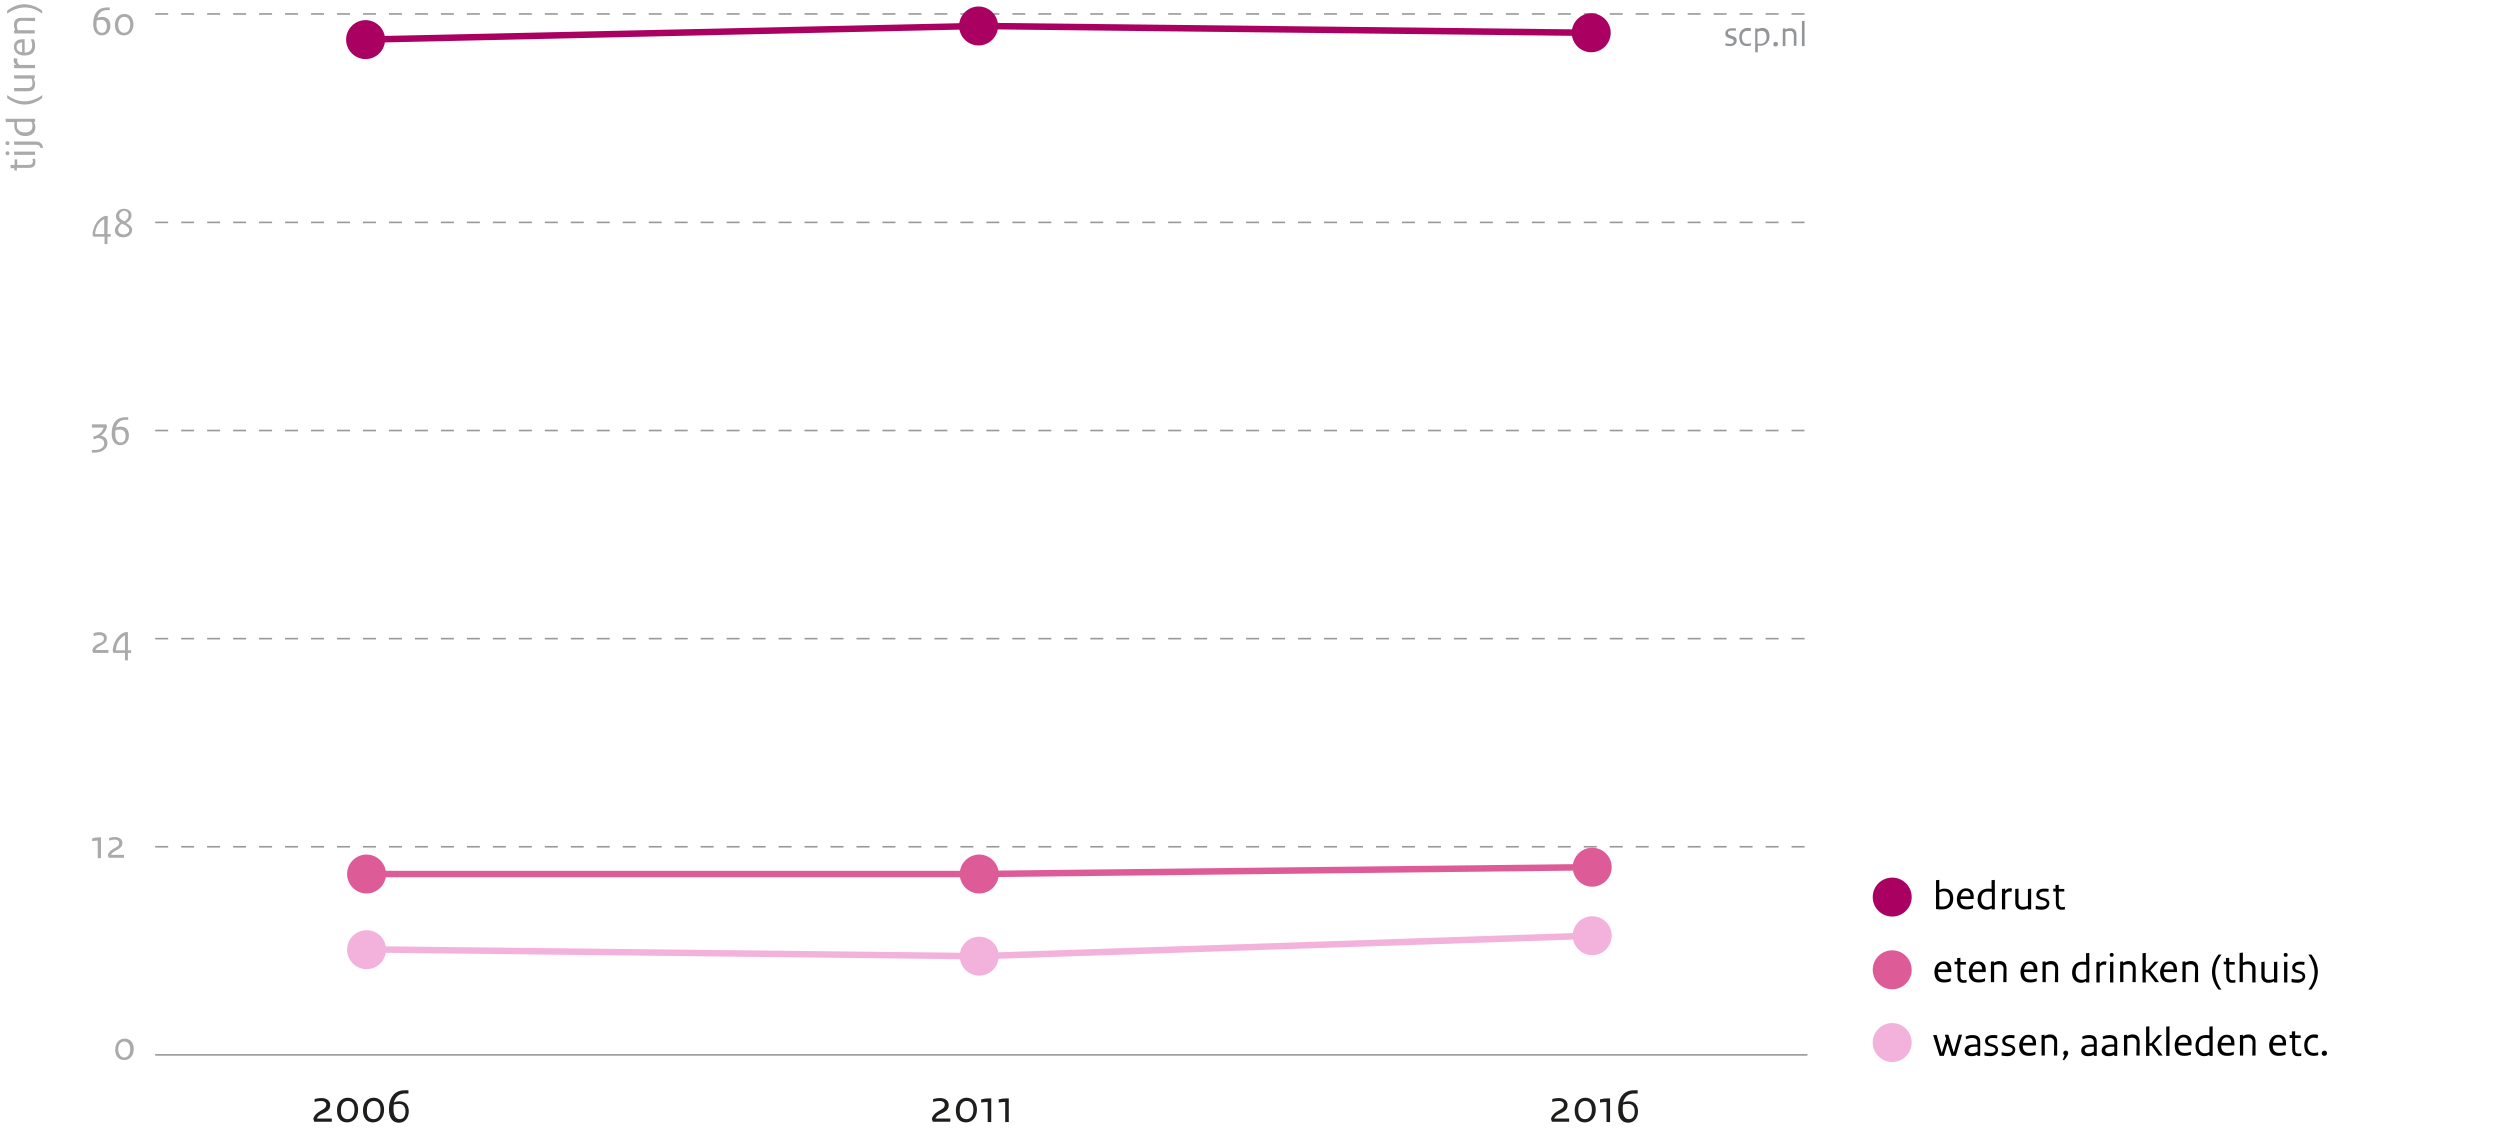 <?xml version="1.0" encoding="utf-8"?>
<!-- Generator: Adobe Illustrator 23.0.2, SVG Export Plug-In . SVG Version: 6.00 Build 0)  -->
<svg version="1.1" id="Layer_1" xmlns="http://www.w3.org/2000/svg" xmlns:xlink="http://www.w3.org/1999/xlink" x="0px" y="0px"
	 width="770px" height="351.9px" viewBox="0 0 770 351.9" style="enable-background:new 0 0 770 351.9;" xml:space="preserve">
<style type="text/css">
	.st0{enable-background:new    ;}
	.st1{fill:#1D1D1B;}
	.st2{fill:#DD5C97;}
	.st3{fill:#A90061;}
	.st4{fill:#F3B2DB;}
	.st5{fill:none;stroke:#999999;stroke-width:0.5;stroke-miterlimit:10;}
	.st6{fill:#AAAAAA;}
	.st7{fill:none;}
	.st8{fill:none;stroke:#999999;stroke-width:0.5;stroke-miterlimit:10;stroke-dasharray:4;}
	.st9{fill:#939598;}
	.st10{fill:none;stroke:#BFBFBF;stroke-width:0.709;stroke-linejoin:round;stroke-miterlimit:10;}
	.st11{fill:none;stroke:#A90061;stroke-width:2;stroke-linecap:round;stroke-linejoin:round;stroke-miterlimit:10;}
	.st12{fill:none;stroke:#DD5C97;stroke-width:2;stroke-linecap:round;stroke-linejoin:round;stroke-miterlimit:10;}
	.st13{fill:none;stroke:#F3B2DB;stroke-width:2;stroke-linecap:round;stroke-linejoin:round;stroke-miterlimit:10;}
</style>
<g id="a">
</g>
<g class="st0">
	<path class="st1" d="M96.9,338.5c0.8-0.2,1.4-0.3,2.1-0.3c1.7,0,2.7,0.9,2.7,2.1c0,1.1-0.5,1.8-1.7,2.4l-1.1,0.5
		c-0.6,0.3-1,0.7-1.3,1.3l0,0h4.6v1h-5.4l-0.3-0.9c0.2-0.8,0.8-1.6,1.8-2.2l1-0.6c0.9-0.5,1.2-0.9,1.2-1.6c0-0.6-0.6-1.1-1.6-1.1
		c-0.7,0-1.3,0.1-2,0.3C96.9,339.4,96.9,338.5,96.9,338.5z"/>
	<path class="st1" d="M103.8,342c0-2.5,1.5-3.9,3.3-3.9s3.2,1.3,3.2,3.7c0,2.4-1.5,3.9-3.4,3.9C105.1,345.7,103.8,344.5,103.8,342z
		 M107.1,344.7c1.2,0,2.1-1,2.1-2.9s-0.8-2.7-2.1-2.7c-1.2,0-2.1,1-2.1,2.8C104.9,343.9,105.9,344.7,107.1,344.7z"/>
	<path class="st1" d="M111.8,342c0-2.5,1.5-3.9,3.3-3.9s3.2,1.3,3.2,3.7c0,2.4-1.5,3.9-3.4,3.9C113.1,345.7,111.8,344.5,111.8,342z
		 M115.1,344.7c1.2,0,2.1-1,2.1-2.9s-0.8-2.7-2.1-2.7c-1.2,0-2.1,1-2.1,2.8C112.9,343.9,113.8,344.7,115.1,344.7z"/>
	<path class="st1" d="M125.8,335.8v1h-1c-1.8,0-3,0.9-3.5,2.8l0,0c0.5-0.3,1.1-0.4,1.7-0.4c1.8,0,2.9,1.1,2.9,3.1
		c0,2.1-1.3,3.5-3,3.5c-1.9,0-3.1-1.4-3.1-4.1c0-4.1,2.1-5.9,4.8-5.9H125.8z M121.2,341.7c0,2.1,0.8,3,1.9,3s1.8-0.8,1.8-2.4
		c0-1.5-0.8-2.3-2-2.3c-0.7,0-1.2,0.1-1.6,0.2C121.2,340.8,121.2,341.2,121.2,341.7z"/>
</g>
<g class="st0">
	<path class="st1" d="M287.4,338.5c0.8-0.2,1.4-0.3,2.1-0.3c1.7,0,2.7,0.9,2.7,2.1c0,1.1-0.5,1.8-1.7,2.4l-1.1,0.5
		c-0.6,0.3-1,0.7-1.3,1.3l0,0h4.6v1h-5.4l-0.3-0.9c0.2-0.8,0.8-1.6,1.8-2.2l1-0.6c0.9-0.5,1.2-0.9,1.2-1.6c0-0.6-0.6-1.1-1.6-1.1
		c-0.7,0-1.3,0.1-2,0.3L287.4,338.5L287.4,338.5z"/>
	<path class="st1" d="M294.4,342c0-2.5,1.5-3.9,3.3-3.9s3.2,1.3,3.2,3.7c0,2.4-1.5,3.9-3.4,3.9C295.7,345.7,294.4,344.5,294.4,342z
		 M297.7,344.7c1.2,0,2.1-1,2.1-2.9s-0.8-2.7-2.1-2.7c-1.2,0-2.1,1-2.1,2.8C295.5,343.9,296.4,344.7,297.7,344.7z"/>
	<path class="st1" d="M302.2,338.6c0.8-0.2,1.6-0.3,2.3-0.3h0.8v7.3h-1.1v-6.2c-0.8,0-1.3,0.1-2,0.2L302.2,338.6L302.2,338.6z"/>
	<path class="st1" d="M307.6,338.6c0.8-0.2,1.6-0.3,2.3-0.3h0.8v7.3h-1.1v-6.2c-0.8,0-1.3,0.1-2,0.2L307.6,338.6L307.6,338.6z"/>
</g>
<g>
	<g class="st0">
		<path class="st1" d="M478,338.5c0.8-0.2,1.4-0.3,2.1-0.3c1.7,0,2.7,0.9,2.7,2.1c0,1.1-0.5,1.8-1.7,2.4l-1.1,0.5
			c-0.6,0.3-1,0.7-1.3,1.3l0,0h4.6v1H478l-0.3-0.9c0.2-0.8,0.8-1.6,1.8-2.2l1-0.6c0.9-0.5,1.2-0.9,1.2-1.6c0-0.6-0.6-1.1-1.6-1.1
			c-0.7,0-1.3,0.1-2,0.3v-0.9L478,338.5L478,338.5z"/>
		<path class="st1" d="M485,342c0-2.5,1.5-3.9,3.3-3.9s3.2,1.3,3.2,3.7c0,2.4-1.5,3.9-3.4,3.9C486.3,345.7,485,344.5,485,342z
			 M488.2,344.7c1.2,0,2.1-1,2.1-2.9s-0.8-2.7-2.1-2.7c-1.2,0-2.1,1-2.1,2.8C486.1,343.9,487,344.7,488.2,344.7z"/>
		<path class="st1" d="M492.8,338.6c0.8-0.2,1.6-0.3,2.3-0.3h0.8v7.3h-1.1v-6.2c-0.8,0-1.3,0.1-2,0.2L492.8,338.6L492.8,338.6z"/>
		<path class="st1" d="M504.4,335.8v1h-1c-1.8,0-3,0.9-3.5,2.8l0,0c0.5-0.3,1.1-0.4,1.7-0.4c1.8,0,2.9,1.1,2.9,3.1
			c0,2.1-1.3,3.5-3,3.5c-1.9,0-3.1-1.4-3.1-4.1c0-4.1,2.1-5.9,4.8-5.9H504.4z M499.8,341.7c0,2.1,0.8,3,1.9,3s1.8-0.8,1.8-2.4
			c0-1.5-0.8-2.3-2-2.3c-0.7,0-1.2,0.1-1.6,0.2C499.8,340.8,499.8,341.2,499.8,341.7z"/>
	</g>
</g>
<g>
	<g class="st0">
		<path d="M598.2,280.1c-0.6,0-1.2,0-1.9-0.1v-8.9l1-0.1v3.1c0.6-0.3,1.1-0.4,1.7-0.4c1.5,0,2.6,1,2.6,3.1
			C601.6,278.9,600.2,280.1,598.2,280.1z M598.7,274.5c-0.5,0-0.9,0.1-1.4,0.3v4.3c0.4,0.1,0.7,0.1,1.1,0.1c1.2,0,2.2-0.8,2.2-2.5
			C600.5,275.2,599.8,274.5,598.7,274.5z"/>
		<path d="M605.5,273.6c1.5,0,2.4,0.9,2.4,2.5c0,0.2,0,0.5,0,0.8h-4.1c0,1.6,0.8,2.3,2,2.3c0.7,0,1.3-0.1,1.9-0.4v0.9
			c-0.7,0.3-1.2,0.4-2.1,0.4c-1.8,0-2.9-1-2.9-3.3C602.9,274.7,604.1,273.6,605.5,273.6z M606.9,276.1c0-1.1-0.5-1.7-1.4-1.7
			c-0.8,0-1.4,0.6-1.6,1.7H606.9z"/>
		<path d="M614.4,280.1h-1v-0.4c-0.4,0.3-1,0.5-1.6,0.5c-1.5,0-2.7-1.1-2.7-3.1c0-2.2,1.3-3.4,3.2-3.4c0.4,0,0.8,0,1.1,0.1v-2.7
			l1-0.1V280.1z M610.2,277c0,1.5,0.8,2.3,1.9,2.3c0.6,0,0.9-0.1,1.4-0.4v-4.2c-0.4-0.1-0.7-0.1-1.2-0.1
			C611,274.5,610.2,275.4,610.2,277z"/>
		<path d="M619.5,274.7c-0.3-0.1-0.5-0.1-0.7-0.1c-0.4,0-0.8,0.2-1.2,0.7v4.8h-1v-6.3l1-0.1v0.7c0.5-0.6,0.9-0.8,1.4-0.8
			c0.3,0,0.5,0,0.7,0.1L619.5,274.7z"/>
		<path d="M621.7,277.9c0,0.9,0.5,1.4,1.4,1.4c0.6,0,0.9-0.1,1.5-0.3v-5.2l1-0.1v6.4h-1v-0.4c-0.5,0.3-1,0.5-1.7,0.5
			c-1.4,0-2.2-0.8-2.2-2.2v-4.2l1-0.1V277.9z"/>
		<path d="M627.2,279c0.6,0.2,1.2,0.2,1.8,0.2c0.9,0,1.4-0.4,1.4-0.9s-0.3-0.8-1.1-1l-0.7-0.2c-0.9-0.2-1.4-0.8-1.4-1.6
			c0-1,0.9-1.8,2.3-1.8c0.6,0,1.1,0,1.5,0.1l-0.1,0.9c-0.5-0.1-0.9-0.1-1.5-0.1c-0.8,0-1.3,0.4-1.3,0.9s0.3,0.7,0.9,0.9l0.7,0.2
			c1,0.3,1.5,0.8,1.5,1.6c0,1.2-1,2-2.4,2c-0.7,0-1.2-0.1-1.8-0.2v-1H627.2z"/>
		<path d="M632.3,273.7h0.8v-1.1l1-0.1v1.3h1.7v0.8h-1.7v3.6c0,0.8,0.4,1.2,1,1.2c0.3,0,0.5,0,0.9-0.1v0.8c-0.4,0.1-0.7,0.1-1.1,0.1
			c-0.9,0-1.7-0.5-1.7-2v-3.6h-0.8v-0.9L632.3,273.7L632.3,273.7z"/>
	</g>
	<g class="st0">
		<path d="M598.6,296.1c1.5,0,2.4,0.9,2.4,2.5c0,0.2,0,0.5,0,0.8h-4.1c0,1.6,0.8,2.3,2,2.3c0.7,0,1.3-0.1,1.9-0.4v0.9
			c-0.7,0.3-1.2,0.4-2.1,0.4c-1.8,0-2.9-1-2.9-3.3C595.9,297.2,597.1,296.1,598.6,296.1z M599.9,298.6c0-1.1-0.5-1.7-1.4-1.7
			c-0.8,0-1.4,0.6-1.6,1.7H599.9z"/>
		<path d="M602,296.2h0.8v-1.1l1-0.1v1.3h1.7v0.8h-1.7v3.6c0,0.8,0.4,1.2,1,1.2c0.3,0,0.5,0,0.9-0.1v0.8c-0.4,0.1-0.7,0.1-1.1,0.1
			c-0.9,0-1.7-0.5-1.7-2V297H602V296.2z"/>
		<path d="M609.2,296.1c1.5,0,2.4,0.9,2.4,2.5c0,0.2,0,0.5,0,0.8h-4.1c0,1.6,0.8,2.3,2,2.3c0.7,0,1.3-0.1,1.9-0.4v0.9
			c-0.7,0.3-1.2,0.4-2.1,0.4c-1.8,0-2.9-1-2.9-3.3C606.5,297.2,607.7,296.1,609.2,296.1z M610.5,298.6c0-1.1-0.5-1.7-1.4-1.7
			c-0.8,0-1.4,0.6-1.6,1.7H610.5z"/>
		<path d="M617.1,298.4c0-0.8-0.5-1.4-1.4-1.4c-0.6,0-1,0.1-1.5,0.3v5.2h-1v-6.3l0.9-0.1v0.4c0.6-0.3,1.1-0.5,1.7-0.5
			c1.4,0,2.2,0.8,2.2,2.2v4.3h-1L617.1,298.4L617.1,298.4z"/>
		<path d="M625.1,296.1c1.5,0,2.4,0.9,2.4,2.5c0,0.2,0,0.5,0,0.8h-4.1c0,1.6,0.8,2.3,2,2.3c0.7,0,1.3-0.1,1.9-0.4v0.9
			c-0.7,0.3-1.2,0.4-2.1,0.4c-1.8,0-2.9-1-2.9-3.3C622.4,297.2,623.6,296.1,625.1,296.1z M626.4,298.6c0-1.1-0.5-1.7-1.4-1.7
			c-0.8,0-1.4,0.6-1.6,1.7H626.4z"/>
		<path d="M633,298.4c0-0.8-0.5-1.4-1.4-1.4c-0.6,0-1,0.1-1.5,0.3v5.2h-1v-6.3l0.9-0.1v0.4c0.6-0.3,1.1-0.5,1.7-0.5
			c1.4,0,2.2,0.8,2.2,2.2v4.3h-1L633,298.4L633,298.4z"/>
		<path d="M643.5,302.6h-1v-0.4c-0.4,0.3-1,0.5-1.6,0.5c-1.5,0-2.7-1.1-2.7-3.1c0-2.2,1.3-3.4,3.2-3.4c0.4,0,0.8,0,1.1,0.1v-2.7
			l1-0.1V302.6z M639.3,299.5c0,1.5,0.8,2.3,1.9,2.3c0.6,0,0.9-0.1,1.4-0.4v-4.2c-0.4-0.1-0.7-0.1-1.2-0.1
			C640.1,297,639.3,297.9,639.3,299.5z"/>
		<path d="M648.6,297.2c-0.3-0.1-0.5-0.1-0.7-0.1c-0.4,0-0.8,0.2-1.2,0.7v4.8h-1v-6.3l1-0.1v0.7c0.5-0.6,0.9-0.8,1.4-0.8
			c0.3,0,0.5,0,0.7,0.1L648.6,297.2z"/>
		<path d="M650.4,293.5c0.4,0,0.6,0.2,0.6,0.6s-0.2,0.6-0.6,0.6c-0.4,0-0.6-0.2-0.6-0.6C649.8,293.7,650,293.5,650.4,293.5z
			 M650.9,302.6h-1v-6.3l1-0.1V302.6z"/>
		<path d="M656.9,298.4c0-0.8-0.5-1.4-1.4-1.4c-0.6,0-1,0.1-1.5,0.3v5.2h-1v-6.3l0.9-0.1v0.4c0.6-0.3,1.1-0.5,1.7-0.5
			c1.4,0,2.2,0.8,2.2,2.2v4.3h-1L656.9,298.4L656.9,298.4z"/>
		<path d="M660.9,302.6h-1v-9l1-0.1v5.2h0.6l2.1-2.5h1.2l-2.5,2.7l2.7,3.6h-1.2l-2.2-3h-0.7L660.9,302.6L660.9,302.6z"/>
		<path d="M668.1,296.1c1.5,0,2.4,0.9,2.4,2.5c0,0.2,0,0.5,0,0.8h-4.1c0,1.6,0.8,2.3,2,2.3c0.7,0,1.3-0.1,1.9-0.4v0.9
			c-0.7,0.3-1.2,0.4-2.1,0.4c-1.8,0-2.9-1-2.9-3.3C665.5,297.2,666.7,296.1,668.1,296.1z M669.5,298.6c0-1.1-0.5-1.7-1.4-1.7
			c-0.8,0-1.4,0.6-1.6,1.7H669.5z"/>
		<path d="M676.1,298.4c0-0.8-0.5-1.4-1.4-1.4c-0.6,0-1,0.1-1.5,0.3v5.2h-1v-6.3l0.9-0.1v0.4c0.6-0.3,1.1-0.5,1.7-0.5
			c1.4,0,2.2,0.8,2.2,2.2v4.3h-1L676.1,298.4L676.1,298.4z"/>
		<path d="M683.3,294h0.9c-1.2,1.7-1.9,3.3-1.9,5.4c0,1.8,0.7,3.8,1.9,5.4h-0.9c-1.2-1.5-2-3.4-2-5.4
			C681.3,297.5,682,295.6,683.3,294z"/>
		<path d="M684.8,296.2h0.8v-1.1l1-0.1v1.3h1.7v0.8h-1.7v3.6c0,0.8,0.4,1.2,1,1.2c0.3,0,0.5,0,0.9-0.1v0.8c-0.4,0.1-0.7,0.1-1.1,0.1
			c-0.9,0-1.7-0.5-1.7-2V297h-0.8v-0.8H684.8z"/>
		<path d="M693.7,298.4c0-0.8-0.5-1.4-1.4-1.4c-0.6,0-1,0.1-1.5,0.3v5.2h-1v-9l1-0.1v3.1c0.6-0.3,1-0.4,1.7-0.4
			c1.4,0,2.2,0.8,2.2,2.2v4.3h-1V298.4z"/>
		<path d="M697.5,300.4c0,0.9,0.5,1.4,1.4,1.4c0.6,0,0.9-0.1,1.5-0.3v-5.2l1-0.1v6.4h-1v-0.4c-0.5,0.3-1,0.5-1.7,0.5
			c-1.4,0-2.2-0.8-2.2-2.2v-4.2l1-0.1V300.4z"/>
		<path d="M704,293.5c0.4,0,0.6,0.2,0.6,0.6s-0.2,0.6-0.6,0.6s-0.6-0.2-0.6-0.6C703.3,293.7,703.6,293.5,704,293.5z M704.5,302.6h-1
			v-6.3l1-0.1V302.6z"/>
		<path d="M706,301.5c0.6,0.2,1.2,0.2,1.8,0.2c0.9,0,1.4-0.4,1.4-0.9s-0.3-0.8-1.1-1l-0.7-0.2c-0.9-0.2-1.4-0.8-1.4-1.6
			c0-1,0.9-1.8,2.3-1.8c0.6,0,1.1,0,1.5,0.1l-0.1,0.9c-0.5-0.1-0.9-0.1-1.5-0.1c-0.8,0-1.3,0.4-1.3,0.9s0.3,0.7,0.9,0.9l0.7,0.2
			c1,0.3,1.5,0.8,1.5,1.6c0,1.2-1,2-2.4,2c-0.7,0-1.2-0.1-1.8-0.2v-1H706z"/>
		<path d="M711.9,304.8H711c1.2-1.7,1.9-3.3,1.9-5.4c0-1.8-0.8-3.8-1.9-5.4h0.9c1.2,1.5,2,3.4,2,5.4
			C713.8,301.4,713.1,303.3,711.9,304.8z"/>
	</g>
	<g class="st0">
		<path d="M602.4,325.2h-1.3l-1.2-3.8h-0.1l-1.1,3.8h-1.3l-2-6.4h1.1l1.5,5.4h0.1l1.3-4.2l-0.4-1.3h1.1l1.6,5.4h0.1l1.5-5.4h1
			L602.4,325.2z"/>
		<path d="M610,325.2h-1v-0.4c-0.6,0.4-1.1,0.5-1.9,0.5c-1.2,0-2-0.7-2-1.7c0-1.1,0.9-1.9,2.9-1.9c0.4,0,0.6,0,1,0V321
			c0-0.8-0.5-1.3-1.5-1.3c-0.6,0-1.2,0.1-1.9,0.4l-0.2-0.8c0.8-0.4,1.4-0.5,2.2-0.5c1.5,0,2.3,0.7,2.3,2v4.4H610z M607.4,324.4
			c0.6,0,1.1-0.1,1.7-0.5v-1.5c-0.4,0-0.7,0-1,0c-1.3,0-1.8,0.5-1.8,1C606.2,324,606.6,324.4,607.4,324.4z"/>
		<path d="M611.4,324.1c0.6,0.2,1.2,0.2,1.8,0.2c0.9,0,1.4-0.4,1.4-0.9s-0.3-0.8-1.1-1l-0.7-0.2c-0.9-0.2-1.4-0.8-1.4-1.6
			c0-1,0.9-1.8,2.3-1.8c0.6,0,1.1,0,1.5,0.1l-0.1,0.9c-0.5-0.1-0.9-0.1-1.5-0.1c-0.8,0-1.3,0.4-1.3,0.9s0.3,0.7,0.9,0.9l0.7,0.2
			c1,0.3,1.5,0.8,1.5,1.6c0,1.2-1,2-2.4,2c-0.7,0-1.2-0.1-1.8-0.2v-1H611.4z"/>
		<path d="M616.7,324.1c0.6,0.2,1.2,0.2,1.8,0.2c0.9,0,1.4-0.4,1.4-0.9s-0.3-0.8-1.1-1l-0.7-0.2c-0.9-0.2-1.4-0.8-1.4-1.6
			c0-1,0.9-1.8,2.3-1.8c0.6,0,1.1,0,1.5,0.1l-0.1,0.9c-0.5-0.1-0.9-0.1-1.5-0.1c-0.8,0-1.3,0.4-1.3,0.9s0.3,0.7,0.9,0.9l0.7,0.2
			c1,0.3,1.5,0.8,1.5,1.6c0,1.2-1,2-2.4,2c-0.7,0-1.2-0.1-1.8-0.2v-1H616.7z"/>
		<path d="M624.7,318.7c1.5,0,2.4,0.9,2.4,2.5c0,0.2,0,0.5,0,0.8H623c0,1.6,0.8,2.3,2,2.3c0.7,0,1.3-0.1,1.9-0.4v0.9
			c-0.7,0.3-1.2,0.4-2.1,0.4c-1.8,0-2.9-1-2.9-3.3C622.1,319.8,623.3,318.7,624.7,318.7z M626.1,321.2c0-1.1-0.5-1.7-1.4-1.7
			c-0.8,0-1.4,0.6-1.6,1.7H626.1z"/>
		<path d="M632.7,321c0-0.8-0.5-1.4-1.4-1.4c-0.6,0-1,0.1-1.5,0.3v5.2h-1v-6.3l0.9-0.1v0.4c0.6-0.3,1.1-0.5,1.7-0.5
			c1.4,0,2.2,0.8,2.2,2.2v4.3h-1L632.7,321L632.7,321z"/>
		<path d="M636.2,323.6c0.5,0,0.8,0.3,0.8,0.8c0,0.6-1.1,2.1-1.2,2.1h-0.5l0.6-1.5c-0.2-0.1-0.4-0.3-0.4-0.6
			C635.4,324,635.8,323.6,636.2,323.6z"/>
		<path d="M645.8,325.2h-0.9v-0.4c-0.6,0.4-1.1,0.5-1.9,0.5c-1.2,0-2-0.7-2-1.7c0-1.1,0.9-1.9,2.9-1.9c0.4,0,0.6,0,1,0V321
			c0-0.8-0.5-1.3-1.5-1.3c-0.6,0-1.2,0.1-1.9,0.4l-0.2-0.8c0.8-0.4,1.4-0.5,2.2-0.5c1.5,0,2.3,0.7,2.3,2L645.8,325.2L645.8,325.2z
			 M643.2,324.4c0.6,0,1.1-0.1,1.7-0.5v-1.5c-0.4,0-0.7,0-1,0c-1.3,0-1.8,0.5-1.8,1C642.1,324,642.5,324.4,643.2,324.4z"/>
		<path d="M652.1,325.2h-0.9v-0.4c-0.6,0.4-1.1,0.5-1.9,0.5c-1.2,0-2-0.7-2-1.7c0-1.1,0.9-1.9,2.9-1.9c0.4,0,0.6,0,1,0V321
			c0-0.8-0.5-1.3-1.5-1.3c-0.6,0-1.2,0.1-1.9,0.4l-0.2-0.8c0.8-0.4,1.4-0.5,2.2-0.5c1.5,0,2.3,0.7,2.3,2L652.1,325.2L652.1,325.2z
			 M649.5,324.4c0.6,0,1.1-0.1,1.7-0.5v-1.5c-0.4,0-0.7,0-1,0c-1.3,0-1.8,0.5-1.8,1C648.4,324,648.8,324.4,649.5,324.4z"/>
		<path d="M658.1,321c0-0.8-0.5-1.4-1.4-1.4c-0.6,0-1,0.1-1.5,0.3v5.2h-1v-6.3l0.9-0.1v0.4c0.6-0.3,1.1-0.5,1.7-0.5
			c1.4,0,2.2,0.8,2.2,2.2v4.3h-1L658.1,321L658.1,321z"/>
		<path d="M662,325.2h-1v-9l1-0.1v5.2h0.6l2.1-2.5h1.2l-2.5,2.7l2.7,3.6h-1.2l-2.2-3H662V325.2z"/>
		<path d="M668.2,325.2h-1v-9l1-0.1V325.2z"/>
		<path d="M672.6,318.7c1.5,0,2.4,0.9,2.4,2.5c0,0.2,0,0.5,0,0.8h-4.1c0,1.6,0.8,2.3,2,2.3c0.7,0,1.3-0.1,1.9-0.4v0.9
			c-0.7,0.3-1.2,0.4-2.1,0.4c-1.8,0-2.9-1-2.9-3.3C669.9,319.8,671.1,318.7,672.6,318.7z M673.9,321.2c0-1.1-0.5-1.7-1.4-1.7
			c-0.8,0-1.4,0.6-1.6,1.7H673.9z"/>
		<path d="M681.5,325.2h-1v-0.4c-0.4,0.3-1,0.5-1.6,0.5c-1.5,0-2.7-1.1-2.7-3.1c0-2.2,1.3-3.4,3.2-3.4c0.4,0,0.8,0,1.1,0.1v-2.7
			l1-0.1V325.2z M677.2,322.1c0,1.5,0.8,2.3,1.9,2.3c0.6,0,0.9-0.1,1.4-0.4v-4.2c-0.4-0.1-0.7-0.1-1.2-0.1
			C678.1,319.6,677.2,320.5,677.2,322.1z"/>
		<path d="M685.8,318.7c1.5,0,2.4,0.9,2.4,2.5c0,0.2,0,0.5,0,0.8h-4.1c0,1.6,0.8,2.3,2,2.3c0.7,0,1.3-0.1,1.9-0.4v0.9
			c-0.7,0.3-1.2,0.4-2.1,0.4c-1.8,0-2.9-1-2.9-3.3C683.2,319.8,684.4,318.7,685.8,318.7z M687.2,321.2c0-1.1-0.5-1.7-1.4-1.7
			c-0.8,0-1.4,0.6-1.6,1.7H687.2z"/>
		<path d="M693.8,321c0-0.8-0.5-1.4-1.4-1.4c-0.6,0-1,0.1-1.5,0.3v5.2h-1v-6.3l0.9-0.1v0.4c0.6-0.3,1.1-0.5,1.7-0.5
			c1.4,0,2.2,0.8,2.2,2.2v4.3h-1L693.8,321L693.8,321z"/>
		<path d="M701.7,318.7c1.5,0,2.4,0.9,2.4,2.5c0,0.2,0,0.5,0,0.8H700c0,1.6,0.8,2.3,2,2.3c0.7,0,1.3-0.1,1.9-0.4v0.9
			c-0.7,0.3-1.2,0.4-2.1,0.4c-1.8,0-2.9-1-2.9-3.3C699,319.8,700.2,318.7,701.7,318.7z M703.1,321.2c0-1.1-0.5-1.7-1.4-1.7
			c-0.8,0-1.4,0.6-1.6,1.7H703.1z"/>
		<path d="M705.1,318.8h0.8v-1.1l1-0.1v1.3h1.7v0.8h-1.7v3.6c0,0.8,0.4,1.2,1,1.2c0.3,0,0.5,0,0.9-0.1v0.8c-0.4,0.1-0.7,0.1-1.1,0.1
			c-0.9,0-1.7-0.5-1.7-2v-3.6h-0.8v-0.9L705.1,318.8L705.1,318.8z"/>
		<path d="M713.8,319.8c-0.5-0.1-0.8-0.2-1.2-0.2c-1,0-1.9,0.8-1.9,2.3c0,1.7,0.9,2.4,2,2.4c0.5,0,0.9-0.1,1.3-0.2v0.9
			c-0.4,0.1-0.8,0.2-1.4,0.2c-1.7,0-2.9-1-2.9-3.3c0-2.1,1.4-3.3,3-3.3c0.5,0,0.9,0,1.3,0.2L713.8,319.8z"/>
		<path d="M715.9,323.6c0.5,0,0.8,0.3,0.8,0.8s-0.3,0.8-0.8,0.8s-0.8-0.3-0.8-0.8C715.1,324,715.4,323.6,715.9,323.6z"/>
	</g>
</g>
<g>
	<circle class="st2" cx="582.8" cy="298.7" r="6"/>
</g>
<g>
	<circle class="st3" cx="582.8" cy="276.3" r="6"/>
</g>
<g>
	<circle class="st4" cx="582.8" cy="321.1" r="6"/>
</g>
<g>
	<line class="st5" x1="47.8" y1="324.9" x2="556.7" y2="324.9"/>
</g>
<g>
	<g class="st0">
		<path class="st6" d="M35.5,323.3c0-2.2,1.3-3.4,2.9-3.4c1.6,0,2.8,1.1,2.8,3.2s-1.3,3.4-2.9,3.4C36.6,326.5,35.5,325.4,35.5,323.3
			z M38.3,325.7c1,0,1.8-0.9,1.8-2.5s-0.7-2.4-1.9-2.4c-1,0-1.8,0.9-1.8,2.4C36.5,324.9,37.3,325.7,38.3,325.7z"/>
	</g>
	<g class="st0">
		<path class="st6" d="M28.4,258.2c0.7-0.2,1.4-0.3,2-0.3h0.7v6.4h-1v-5.4c-0.6,0-1.1,0.1-1.7,0.2V258.2z"/>
		<path class="st6" d="M33.6,258.1c0.7-0.2,1.2-0.3,1.8-0.3c1.5,0,2.3,0.8,2.3,1.8c0,0.9-0.4,1.5-1.5,2.1l-0.9,0.5
			c-0.5,0.3-0.9,0.6-1.1,1.1l0,0h4v0.9h-4.7l-0.3-0.8c0.2-0.7,0.7-1.4,1.6-1.9l0.9-0.5c0.8-0.4,1-0.8,1-1.4s-0.5-1-1.4-1
			c-0.6,0-1.1,0.1-1.7,0.3C33.6,258.9,33.6,258.1,33.6,258.1z"/>
	</g>
	<g class="st0">
		<path class="st6" d="M28.8,195c0.7-0.2,1.2-0.3,1.8-0.3c1.5,0,2.3,0.8,2.3,1.8c0,0.9-0.4,1.5-1.5,2.1l-0.9,0.5
			c-0.5,0.3-0.9,0.6-1.1,1.1l0,0h4v0.9h-4.7l-0.3-0.8c0.2-0.7,0.7-1.4,1.6-1.9l1-0.4c0.8-0.4,1-0.8,1-1.4c0-0.6-0.5-1-1.4-1
			c-0.6,0-1.1,0.1-1.7,0.3L28.8,195L28.8,195z"/>
		<path class="st6" d="M39.4,200.3h1v0.8h-1v2.3h-0.9v-2.3H35l-0.3-0.6c0.1-2.6,1.7-5.2,3.9-5.8h0.8V200.3z M38.5,200.3v-4.6l0,0
			c-1.5,0.7-2.7,2.4-2.8,4.6H38.5z"/>
	</g>
	<g class="st0">
		<path class="st6" d="M28.4,130.7h4.3l0.3,0.7c-0.4,1.4-1,2.2-2,2.8l0,0c1.3,0.2,2.1,1,2.1,2.3c0,1.6-1.6,2.9-3.8,2.9h-1v-0.8h1
			c1.7,0,2.8-0.9,2.8-2c0-1-0.6-1.6-2-1.7c-0.4,0.1-0.8,0.3-1.2,0.4l-0.2-0.8c1.8-0.5,2.8-1.4,3.2-2.8h-3.6v-1L28.4,130.7
			L28.4,130.7z"/>
		<path class="st6" d="M39.5,128.5v0.8h-0.8c-1.5,0-2.6,0.8-3,2.4l0,0c0.4-0.2,0.9-0.3,1.5-0.3c1.5,0,2.5,1,2.5,2.7
			c0,1.8-1.1,3-2.6,3c-1.6,0-2.7-1.2-2.7-3.5c0-3.6,1.8-5.1,4.2-5.1L39.5,128.5L39.5,128.5z M35.5,133.7c0,1.8,0.7,2.6,1.7,2.6
			c0.9,0,1.5-0.7,1.5-2s-0.7-2-1.7-2c-0.6,0-1,0.1-1.4,0.2C35.5,132.9,35.5,133.2,35.5,133.7z"/>
	</g>
	<g class="st0">
		<path class="st6" d="M33.1,72.1h1v0.8h-1v2.3h-0.9v-2.3h-3.4l-0.3-0.6c0.1-2.6,1.7-5.2,3.9-5.8h0.8L33.1,72.1L33.1,72.1z
			 M32.1,72.1v-4.6l0,0c-1.5,0.7-2.7,2.4-2.8,4.6H32.1z"/>
		<path class="st6" d="M40.5,66.3c0,1-0.5,1.7-1.6,2.4l0.5,0.3c1,0.6,1.3,1.2,1.3,1.8c0,1.3-1.2,2.3-2.7,2.3c-1.6,0-2.6-0.9-2.6-2.1
			c0-0.9,0.5-1.7,1.6-2.4l-0.4-0.3c-0.6-0.5-0.9-1-0.9-1.7c0-1.2,1.1-2.3,2.4-2.3C39.6,64.3,40.5,65.2,40.5,66.3z M37.6,68.9
			c-0.8,0.5-1.2,1.2-1.2,1.9c0,0.9,0.7,1.4,1.7,1.4c0.9,0,1.7-0.6,1.7-1.3c0-0.5-0.2-0.9-1.2-1.5L37.6,68.9z M36.7,66.4
			c0,0.6,0.2,1,0.8,1.3l0.9,0.5c0.8-0.6,1.2-1.1,1.2-2c0-0.7-0.6-1.3-1.5-1.3C37.3,65.1,36.7,65.7,36.7,66.4z"/>
	</g>
	<g class="st0">
		<path class="st6" d="M33.8,2.3v0.8H33c-1.5,0-2.6,0.8-3,2.4l0,0c0.4-0.2,0.9-0.3,1.5-0.3c1.5,0,2.5,1,2.5,2.7c0,1.8-1.1,3-2.6,3
			c-1.6,0-2.7-1.2-2.7-3.5c0-3.6,1.8-5.1,4.2-5.1C32.9,2.3,33.8,2.3,33.8,2.3z M29.7,7.5c0,1.8,0.7,2.6,1.7,2.6c0.9,0,1.5-0.7,1.5-2
			s-0.7-2-1.7-2c-0.6,0-1,0.1-1.4,0.2C29.8,6.6,29.7,7,29.7,7.5z"/>
		<path class="st6" d="M35.4,7.7c0-2.2,1.3-3.4,2.9-3.4c1.6,0,2.8,1.1,2.8,3.2s-1.3,3.4-2.9,3.4C36.5,10.9,35.4,9.8,35.4,7.7z
			 M38.3,10.1c1,0,1.8-0.9,1.8-2.5s-0.7-2.4-1.9-2.4c-1,0-1.8,0.9-1.8,2.4C36.4,9.3,37.2,10.1,38.3,10.1z"/>
	</g>
</g>
<line class="st7" x1="47.8" y1="324.9" x2="47.8" y2="4.3"/>
<g>
	<g>
		<line class="st7" x1="47.8" y1="324.9" x2="556.7" y2="324.9"/>
		<line class="st8" x1="47.8" y1="260.8" x2="556.7" y2="260.8"/>
		<line class="st8" x1="47.8" y1="196.7" x2="556.7" y2="196.7"/>
		<line class="st8" x1="47.8" y1="132.6" x2="556.7" y2="132.6"/>
		<line class="st8" x1="47.8" y1="68.5" x2="556.7" y2="68.5"/>
		<line class="st8" x1="47.8" y1="4.3" x2="556.7" y2="4.3"/>
	</g>
</g>
<g class="st0">
	<path class="st9" d="M531.2,13.3c0.5,0.1,1,0.2,1.6,0.2c0.8,0,1.2-0.3,1.2-0.8c0-0.4-0.3-0.7-0.9-0.8l-0.6-0.2
		c-0.7-0.2-1.1-0.6-1.1-1.4c0-0.9,0.8-1.6,2-1.6c0.5,0,0.9,0,1.3,0.1l-0.1,0.7c-0.4-0.1-0.8-0.1-1.3-0.1c-0.7,0-1.1,0.3-1.1,0.7
		s0.2,0.6,0.8,0.8l0.6,0.2c0.9,0.2,1.3,0.7,1.3,1.4c0,1-0.8,1.7-2,1.7c-0.6,0-1.1-0.1-1.5-0.2v-0.7
		C531.4,13.3,531.2,13.3,531.2,13.3z"/>
	<path class="st9" d="M539.2,9.6c-0.4-0.1-0.7-0.1-1.1-0.1c-0.9,0-1.6,0.7-1.6,2c0,1.4,0.7,2,1.7,2c0.4,0,0.8-0.1,1.1-0.2V14
		c-0.4,0.1-0.7,0.2-1.2,0.2c-1.4,0-2.4-0.8-2.4-2.8c0-1.8,1.2-2.8,2.5-2.8c0.4,0,0.7,0,1.1,0.1L539.2,9.6z"/>
	<path class="st9" d="M540.5,8.8l0.8-0.1V9c0.4-0.2,0.9-0.4,1.5-0.4c1.3,0,2.2,0.8,2.2,2.6s-1.2,2.9-2.8,2.9c-0.3,0-0.5,0-0.8-0.1
		v2.1h-0.8V8.8H540.5z M544.1,11.4c0-1.4-0.6-1.9-1.6-1.9c-0.4,0-0.7,0.1-1.2,0.3v3.6c0.3,0.1,0.6,0.1,0.9,0.1
		C543.3,13.5,544.1,12.8,544.1,11.4z"/>
	<path class="st9" d="M546.9,12.9c0.4,0,0.7,0.2,0.7,0.7c0,0.4-0.2,0.7-0.7,0.7s-0.7-0.2-0.7-0.7C546.2,13.1,546.4,12.9,546.9,12.9z
		"/>
	<path class="st9" d="M552.4,10.6c0-0.7-0.4-1.1-1.2-1.1c-0.5,0-0.8,0.1-1.3,0.3v4.4h-0.8V8.8l0.8-0.1v0.4c0.5-0.3,0.9-0.4,1.5-0.4
		c1.2,0,1.9,0.7,1.9,1.8v3.6h-0.8v-3.5H552.4z"/>
	<path class="st9" d="M555.8,14.2H555V6.5l0.8-0.1V14.2z"/>
</g>
<g class="st0">
	<path class="st6" d="M4.4,52.6v-0.8H3.3l-0.1-1h1.3v-1.7h0.8v1.7h3.6c0.8,0,1.2-0.4,1.2-1c0-0.3,0-0.5-0.1-0.9h0.8
		c0.1,0.4,0.1,0.7,0.1,1.1c0,1-0.5,1.7-2,1.7H5.2v0.8H4.4V52.6z"/>
	<path class="st6" d="M1.7,47.2c0-0.4,0.2-0.6,0.6-0.6s0.6,0.2,0.6,0.6s-0.2,0.6-0.6,0.6S1.7,47.6,1.7,47.2z M10.8,46.7v1H4.4
		l-0.1-1H10.8z"/>
	<path class="st6" d="M1.7,44.1c0-0.4,0.2-0.6,0.6-0.6s0.6,0.2,0.6,0.6s-0.2,0.6-0.6,0.6C1.9,44.7,1.7,44.5,1.7,44.1z M11.1,43.6
		c1.3,0,2,0.8,2.2,1.9l-0.8,0.1c-0.2-0.7-0.6-1-1.3-1H4.4l-0.1-1H11.1z"/>
	<path class="st6" d="M10.8,36.6v1h-0.4c0.3,0.4,0.5,1,0.5,1.6c0,1.6-1.1,2.7-3.1,2.7c-2.2,0-3.4-1.4-3.4-3.2c0-0.4,0-0.8,0.1-1.1
		H1.8l-0.1-1H10.8z M7.7,40.8c1.5,0,2.3-0.8,2.3-1.9c0-0.6-0.1-1-0.4-1.4H5.3c-0.1,0.4-0.1,0.7-0.1,1.2C5.2,40,6.1,40.8,7.7,40.8z"
		/>
	<path class="st6" d="M2.2,30.2v-0.9c1.7,1.2,3.3,1.9,5.4,1.9c1.8,0,3.8-0.7,5.4-1.9v0.9c-1.5,1.2-3.4,2-5.4,2
		C5.7,32.2,3.8,31.4,2.2,30.2z"/>
	<path class="st6" d="M8.6,27.1c0.9,0,1.4-0.5,1.4-1.4c0-0.6-0.1-0.9-0.3-1.5H4.4l-0.1-1h6.4v1h-0.4c0.3,0.6,0.5,1,0.5,1.7
		c0,1.5-0.8,2.2-2.2,2.2H4.4l-0.1-1C4.3,27.1,8.6,27.1,8.6,27.1z"/>
	<path class="st6" d="M5.4,18.1c-0.1,0.3-0.1,0.5-0.1,0.7c0,0.4,0.2,0.8,0.7,1.2h4.8v1H4.4l-0.1-1H5c-0.6-0.5-0.8-0.9-0.8-1.4
		c0-0.3,0-0.5,0.1-0.7L5.4,18.1z"/>
	<path class="st6" d="M4.3,14.5c0-1.5,0.9-2.4,2.5-2.4c0.2,0,0.5,0,0.8,0v4.1c1.6,0,2.3-0.9,2.3-2.1c0-0.7-0.1-1.3-0.4-2h0.9
		c0.3,0.7,0.4,1.2,0.4,2.1c0,1.8-1,2.9-3.3,2.9C5.4,17.1,4.3,15.9,4.3,14.5z M6.8,13.1c-1.1,0-1.7,0.5-1.7,1.4
		c0,0.8,0.6,1.5,1.7,1.6V13.1z"/>
	<path class="st6" d="M6.6,6.4c-0.8,0-1.4,0.5-1.4,1.4c0,0.6,0.1,1,0.3,1.5h5.2v1H4.4l-0.1-1h0.4c-0.2-0.5-0.4-1-0.4-1.6
		c0-1.5,0.8-2.2,2.2-2.2h4.3v1L6.6,6.4L6.6,6.4z"/>
	<path class="st6" d="M13,3.3v0.9C11.4,3,9.7,2.3,7.6,2.3C5.9,2.3,3.9,3,2.2,4.2V3.3c1.5-1.2,3.4-2,5.4-2C9.6,1.4,11.5,2.1,13,3.3z"
		/>
</g>
<path class="st10" d="M37.5,324.2"/>
<polyline class="st11" points="112.6,12.2 301.4,8 490.1,10.1 "/>
<polyline class="st12" points="112.6,269.2 301.4,269.2 490.1,267.1 "/>
<polyline class="st13" points="112.6,292.4 301.4,294.5 490.1,288.2 "/>
<path class="st3" d="M307.4,8c0,3.3-2.7,6-6,6s-6-2.7-6-6s2.7-6,6-6S307.4,4.7,307.4,8L307.4,8z"/>
<path class="st2" d="M496.4,267.1c0,3.3-2.7,6-6,6s-6-2.7-6-6s2.7-6,6-6C493.7,261.1,496.4,263.8,496.4,267.1L496.4,267.1z"/>
<path class="st2" d="M307.6,269.2c0,3.3-2.7,6-6,6s-6-2.7-6-6s2.7-6,6-6S307.6,265.9,307.6,269.2L307.6,269.2z"/>
<path class="st2" d="M118.9,269.2c0,3.3-2.7,6-6,6s-6-2.7-6-6s2.7-6,6-6S118.9,265.9,118.9,269.2L118.9,269.2z"/>
<path class="st4" d="M118.9,292.5c0,3.3-2.7,6-6,6s-6-2.7-6-6s2.7-6,6-6S118.9,289.1,118.9,292.5L118.9,292.5z"/>
<path class="st4" d="M496.4,288.2c0,3.3-2.7,6-6,6s-6-2.7-6-6s2.7-6,6-6C493.7,282.2,496.4,284.8,496.4,288.2L496.4,288.2z"/>
<path class="st4" d="M307.6,294.5c0,3.3-2.7,6-6,6s-6-2.7-6-6s2.7-6,6-6S307.6,291.1,307.6,294.5L307.6,294.5z"/>
<path class="st3" d="M496.1,10.1c0,3.3-2.7,6-6,6s-6-2.7-6-6s2.7-6,6-6C493.4,4.1,496.1,6.8,496.1,10.1L496.1,10.1z"/>
<path class="st3" d="M118.6,12.2c0,3.3-2.7,6-6,6s-6-2.7-6-6s2.7-6,6-6S118.6,8.9,118.6,12.2L118.6,12.2z"/>
</svg>
